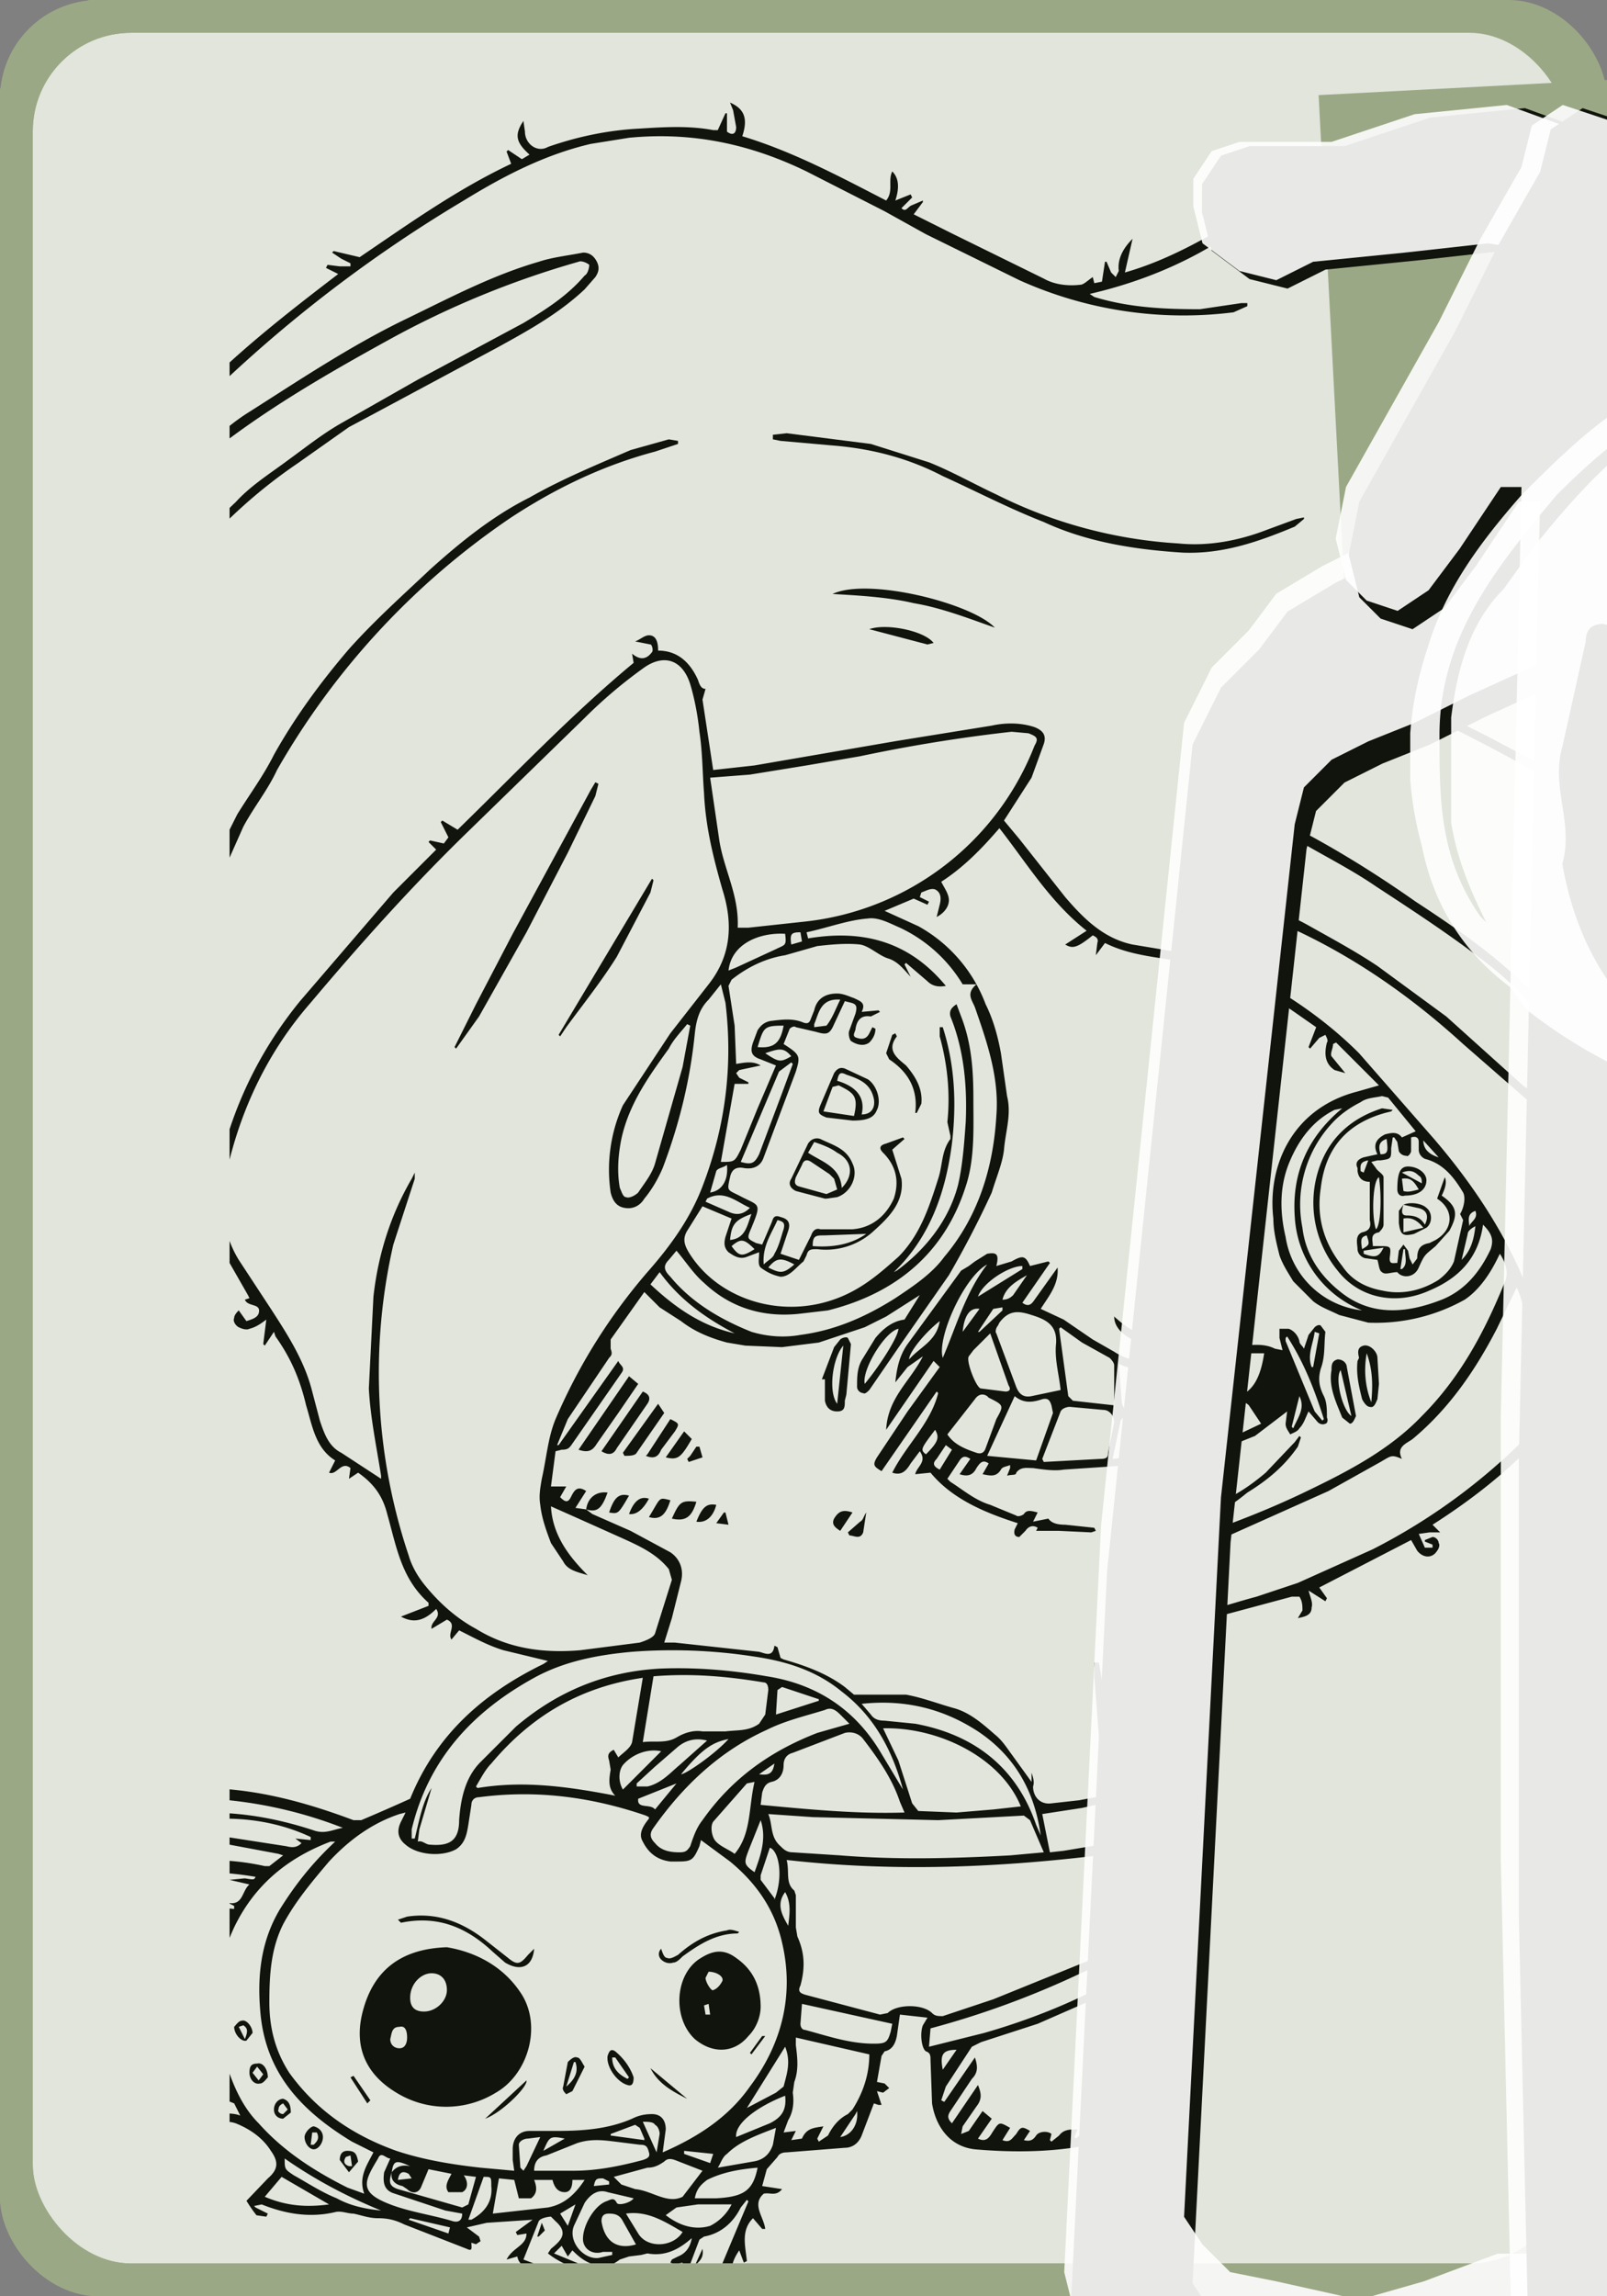 <?xml version="1.0" encoding="UTF-8"?><svg xmlns="http://www.w3.org/2000/svg" width="245" height="350" viewBox="0 0 245 350" fill="#212"><rect x="0" y="0" width="245" height="350" fill="#808080" stroke="none"/><style type="text/css"><![CDATA[text { font-family: monospace; font-size: 21px;}]]></style><defs><symbol id="num_0" viewBox="0 0 57.7 273"><path d="m41 266-2 5-3 2h-3l-8-1-4-2-4-3-2-4-5-11-2-10-5-44-3-44 1-45 4-44 3-21 3-11 3-11 4-8 3-4 4-4 7-4 5-2h5l4 4 3 4 3 9 3 15 2 15 1 30v48l-3 47-5 47-9 47Zm-15-20 3 3 3-4 2-9 7-52 4-51 1-52-3-51-3-9-1-3-2-2-2 2-2 3-3 3-2 3-1 5-7 47-5 47-1 23v12l1 12 1 23 3 23 2 12 3 12 2 3Z"/></symbol><symbol id="num_1" viewBox="0 0 31.6 222.4"><path d="m16 127 2-90h-2l-2 3-2 3-3 4-3 2-3-1-2-2-1-4 1-5 9-16 4-8 4-7 1-4 3-2 3 1 3 1 3 3 1 4-4 212-3 1h-3l-2-1-2-4-1-3-1-44v-43Z"/></symbol><symbol id="num_2" viewBox="0 0 71.5 249"><path d="m55 234 3 5-1 2-3 2-3 2-7 2-8 1-12 1-12-1-5-2-4-3-2-4-1-4 4-81 9-87 3-6 4-4 3-4 5-3 6-3 6-4 6-4 6-6 4-5 2-5-1-4-2-2-3-1-6-1-9 1-10 1-4 2-4-1-4-3-1-4V8l2-3 3-1h10l9-3 10-1 11 4 5 3 4 5 3 7v19l-3 9-3 4-4 5-6 3-11 5-6 3-5 2-4 2-3 3-1 4-8 73-4 78 2 3 3 3 5 1 9 2 7-2 8-3h5l3 1Z"/></symbol><symbol id="num_3" viewBox="0 0 72.4 249"><path d="m66 50-3 5 1 3 3 4 3 10 2 28v15l-1 14-4 49-5 25-5 25-4 8-3 4-5 5-5 3-5 1H25l-8-4-5-4-5-4-5-7-2-7v-9l1-4 3-2h3l3 2 2 4 1 10 4 5 4 3 4 1 5-1 5-2 4-4 6-8 4-9 7-59 1-30 1-15-1-14v-8l-1-7-2-5-4-3-4-1-6-1-6 1-4-1-4-4-1-4 2-3 2-5 3-2h9l5-1 6-5 4-5 2-5-1-7-2-4-3-4-4-2h-6l-14 3h-8l-3-1-2-2v-3l2-3 3-1 18-5 6-2 7-1 5 2 7 4 5 7 3 9v16l-2 6-3 6Z"/></symbol><symbol id="num_4" viewBox="0 0 81.2 247.9"><path d="m3 9 3-3 2 1 2 3 1 3 2 7 2 7 1 13 1 4 2 3h4l4 1 3-1 1-3 1-3 1-13V15l1-4 3-3 1-2 1-3 2-3h3l2 2 3 3 1 4-1 32 1 3 1 1 3-1 10-2 10-1h4l2 3 1 3-1 4-4 3-4 2-9 2-8 1-4 2-2 3-1 3-15 179-3 2h-4l-5-1-3-1-2-3v-4L28 64l-3-1H12l-5-1-4-3-2-5-1-6 2-17-1-11v-8l2-3Z"/></symbol><symbol id="num_5" viewBox="0 0 79.1 256.6"><path d="M24 44v5h5l9-2 9-1h7l8 1 6 2 6 4 4 6 1 7-10 74-12 74-3 15-2 7-3 8-3 4-4 4-7 3-8 2h-8l-9-1-5-2-3-4-1-4v-7l-1-8v-3l1-3 3-1h3l2 3 1 4 1 7 2 3 3 2h3l4-1 6-4 3-5 4-9 14-68 10-69V73l-1-4-3-2-4-1-7-1-7-2-24 5-3-1-2-2-1-4 2-11 1-11 1-11-1-16V9l2-2h3l56-7 4 1 2 3 1 4-1 3-3 2-3 1-9 2-10 1-18 1h-4l-2 2-1 3-1 11-3 10Z"/></symbol><symbol id="num_6" viewBox="0 0 71.5 282.4"><path d="M38 44v4l2 1h3l10 1 6 1 4 2 4 4 2 5 1 7 1 7v14l-10 91-14 91-2 5-3 4-3 1H27l-8-2-6-3-7-4-4-3-1-4-1-5 7-119L20 22l4-9 4-5 6-3 21-5h7l5 2 3 3 1 3-1 5-1 3-3 1-4 1-8-1-4 1-3 2-2 4-3 7-2 6-2 7Zm19 25-2-4-5-1H40l-4 1-2 2-3 5-2 7-18 179 3 5 5 4 4 1 5-1 4-2 3-5 4-9 4-25 3-25-2-9v-5l2-4 2-7 7-51 3-52-1-4Z"/></symbol><symbol id="num_7" viewBox="0 0 75.3 246.1"><path d="M1 236 57 19l-2-1-3 1-9 2H29l-3-1-1-3-2-4-1-4V5l3-2 3-1 39-2 4 1 3 2 1 4v4L9 244l-3 2-3-1-2-2-1-3 1-4Z"/></symbol><symbol id="num_8" viewBox="0 0 56.5 280.7"><path d="m42 277-5 4-6-2-5-4-5-5-5-5-5-9-4-8-4-9-2-9-1-32 1-32 3-32 6-32v-6l-2-6-2-5-2-11V45l2-14 4-14 2-7 4-5 5-3 5-2h14l3 1 3 3 2 4 2 6 2 6 1 13v12l-2 26-2 10-3 10-2 5-1 5 2 4 4 6 2 6 6 92-1 15-1 14-2 15-3 10-4 9-4 5Zm-15-19 4 3 3-3 2-7 3-22 1-23-1-45-1-23-2-12-2-11-1-4-2-3-3-1-3 2-1 3-3 12-2 11-2 26-1 26 1 26 1 13 3 13 1 8 3 8 2 3Zm8-245-4-2-5 3-2 4-5 10v12l1 32v3l2 3 3 1h5l4-1 4-3 1-4 2-7v-7l-1-19v-9l-2-9-1-4-2-3Z"/></symbol><symbol id="num_9" viewBox="0 0 57.7 283.6"><path d="m36 100-2-3-4 1-4 2h-4l-5-1-4-3-4-5-3-6-5-14-1-8 1-12 2-11 2-12 4-12 1-4 2-4 4-2 5-2 5-3 7-1 7 2 6 3h5l3 1 3 3 1 4-8 130-1 65 1 68-3 3-4 3-3 2-3-1-2-3-1-3 2-177Zm5-82-2-2-5 2-3 4-5 8-1 7-2 7-1 13 1 13 1 5 2 3 3 1 2-1 3-4 5-8 1-7 1-8 1-30-1-3Z"/></symbol><symbol id="icon_1" viewBox="0 0 247.9 150.5"><path d="M61 0c47-1 88 17 124 48 20 18 40 35 51 59l11 24v2c1 6 2 11-2 15-5 4-11 2-15-2-12-9-26-14-41-15l-59-3-38-4c-33-6-57-26-75-54L1 31c-3-10 0-14 8-20C24 2 42-1 61 0Zm17 17h-8c-16-2-29-2-43 4-10 4-11 7-8 16 5 17 16 29 26 42 14 20 36 27 58 31-16-29-25-60-25-93Zm44 94c27 2 56 3 85-6-15-29-37-47-62-64l-23 70Z"/></symbol><symbol id="icon_2" viewBox="0 0 283.5 160.3"><path d="M94 14c45 14 104 35 150 37l29 3c12 0 9 12 10 21-2 11-7 88-19 85-49-7-96-26-136-57-12-8 7-9 9-32 2-6 2-8-5-8l-38-6m78 55c4 1 7 4 11 1l22-15c11-9 24-16 35-26 4-7 14-7 20-13 11-6 14 5 14 14 0 5-19 18-24 21l-44 32c10 2 22 12 30 4l36-28c-3 28 3 21-20 37 6 2 11 2 16-3v5l1 1 6-51V66c0-7-2-9-9-10-28-3-55-3-83-9-3-1-6 0-10 2l-27 16c-3 2-2 6-3 10l38-23c6-5 14-2 21-1l-63 44c5 2 19 12 23 9l34-23 36-25c7-2 14 0 22 0l-82 56Zm-45-14c37 32 84 50 131 59 9 1 8 3 10-7l1-7c-33-4-64-15-94-29l-41-20c-3-1-4 2-7 4Zm132-20c-2-15-15-9-12 4 1 3 2 5 6 5 5 0 6-5 6-9Zm16-21c7 25-1 52-3 78 2-11 15-77 3-78Zm-27 31c-5-7-4-12 0-18-9 0-7 16 0 18ZM147 49l13-7c-6-2-12 1-13 7Zm35-4v-1l-28-7v1l28 7Zm-34-9-7-2v1l7 1ZM94 57c-16-2-33-6-47-15h-4c-10 6-20 8-31 4-28-11-2-42 18-46 22-1 43 8 64 14m-61 2c-8 0-7 12 1 12 8-1 8-12-1-12Zm43 17c-1-16-17-6-7 3 3 3 6 0 7-3Zm-51 1c-7-3-3-10-2-16-5 4-6 18 2 16Zm33 7v1c5 2 10 5 15 5l1-1-16-5ZM48 10v1l15 3v-1l-15-3Zm33 10c-2-3-11-6-14-5 5 3 9 4 14 5Zm-28-2 13 4c-1-3-9-5-13-4ZM42 40h-1c-3-1-7 1-10 5l11-5Zm1-19v1c13 2 11-4 0-1Zm10 10c2 2 6 4 9 2l-9-3Zm-12-2c3 1 6 2 10 1-3-2-6-2-10-1Zm-7-17 9-1c2-4-8-1-9 1Zm14 22h-1a1363 1363 0 0 1 1 0Zm38 16c-2-2-6-3-8-1 3 1 5 2 8 1Zm-1-9c-2-2-4-2-7-2 2 3 4 3 7 2ZM43 17v1h6c-2-2-4-2-6-1Zm14 5-1 1c2 1 4 2 6 1v-1l-5-1Zm27 8 1-1c-6-4-8 0-1 1Zm-61-3c-1 2 0 3 3 4l-3-5Z"/></symbol><symbol id="icon_3" viewBox="0 0 274.7 188.8"><path d="m274 74-2-4-8-17c-7-11-18-17-30-21l-16-3-1 1 1 2c5 8 8 17 10 27l-1 3-2-2c-3-8-7-16-12-23s-5-7-13-4a76 76 0 0 0-43 31l-1 2 14 12c7 6 12 13 14 22 2 8 3 17 3 25l-2 7c-2 11-9 20-15 29-3 4-7 6-11 9l-2 1c-3 3-6 4-10 6l-7 5h-3c-1-2-3-2-5-1-9 4-18 5-28 4-4 0-7 0-10 3h-4l-4-3c-10 1-19-1-29-3a88 88 0 0 1-37-17l-3-4c-8-6-13-14-15-24-3-11-3-22 1-34 3-10 9-18 16-26 8-8 16-16 27-20 5-1 7-4 10-9C70 23 90 7 119 2c24-4 48-2 71 6l16 9 5 1c10 0 19 1 28 4 16 6 26 18 32 35 2 4 2 9 3 14l1 2-2 1ZM136 61l-18-5c-13-2-26-2-38 1-7 1-5 0-6 7-1 5-3 9-8 10l-9-1c-4-1-7 0-9 2l-3 3c-2 2-4 3-2 7 1 4-1 6-5 5l-3 1v3c2 2 1 6-2 5-2 0-3 1-3 3l-4 18c-2 7 2 13 0 20 3 17 12 29 28 36 8 4 16 6 25 6l10 1-1-7c0-4 3-6 6-6l9-1 16-1c4 0 8-2 13-4h6c4 0 5 2 4 6v7l2-2 8-4c22-14 33-34 31-60-1-19-13-32-29-41-1 3-1 6-6 7-3 0-6 0-9-2-6-4-7-8-3-15Zm59-41-4-2c-11-3-21-5-32-6-10 0-20-1-30 1-18 4-32 13-45 26-3 3-6 7-8 12 21-3 42 0 62 7 15-19 34-31 57-38ZM97 183h8c10 0 20 0 29-4 1 0 2 0 2-2-1-1-1-2-3-2l-7-1c-6-1-11-1-16 1l-10 4c-2 0-3 2-3 4ZM51 60h-2c-10 4-17 10-24 17-10 12-20 24-20 41 0 11 0 21 7 31l1 1c-3-6-5-11-6-17v-18c1-8 3-16 9-22l5-7c8-10 17-20 29-25v-1Zm42 123 5-11c-2 0-4-1-6 2-2 2-1 8 1 10Zm46-6 1-7-2-3h-3l4 10Z"/><path d="m65 164-8-1c-15-2-24-16-22-30 2-13 12-26 25-28l11 1c6 1 12 4 16 8 8 6 11 15 9 25-2 13-9 21-22 24l-9 1Zm-3-50c-3 0-5 1-6 4-1 2-2 5 0 8l1 1c5 2 10-2 11-7 0-3-3-6-6-6Zm-14 23c0 2 1 3 3 3s3-2 3-4-1-3-3-4c-2 0-3 2-3 5Zm99-14c0-8 5-14 11-16 3-1 7-1 10 1 9 6 11 20 7 27-2 5-6 8-12 8-5 1-9-2-11-7-3-4-5-8-5-13Zm16-8-3-3c-2 1-3 2-3 4l3 4c1 0 3-2 3-5Zm-6 10h-1l1 4c2-2 2-3 0-4Zm-58-20c0 3-2 5-4 7h-6l-7-5c-7-7-16-11-26-11l-4 1-2-1 2-1c4-2 9-2 14 0 7 2 13 5 18 10l6 4c1 2 3 1 4 0l4-4h1Zm12-22c-3 0-6-3-6-6 0-4 3-8 6-8s7 5 7 9c0 3-3 5-7 5Zm53 70c0 2 0 4-3 4-2 1-3 0-4-2l-2-3 1-4c1-1 3-2 4-1 3 0 4 3 4 6Zm-57 0 2-8c0-2 2-3 4-3 2 1 3 3 2 5l-3 8-4 1-2-3Zm62-53-12 4-8 6c-2 1-4 3-7 1-2-1-2-4 0-6 2 5 2 5 6 2 6-5 11-9 18-8l3 1Zm-47 43 2-2h3l5 9v3h-3c-4-2-6-5-7-10ZM85 68c-2 0-3-1-3-4 0-2 2-5 4-5s4 3 4 5-2 4-5 4Zm-5 108-2 2c-1 1-3 0-4-1l-1-3c-1-2-2-3 0-4 1-1 4-1 5 1l2 5Zm100-69c0 2 0 3-2 3-3 0-5-3-5-6 0-2 2-4 3-4 2 1 5 4 4 7Zm-59-9c0 2-1 3-2 3-3-1-5-3-6-5-1-1 3-3 5-3s4 2 4 5Zm8-15c0 2-2 4-4 4s-3-2-3-5c0-2 1-4 3-4 3 0 4 2 4 5Z"/><path d="m79 166 17-16v2c-2 4-12 13-17 14Zm82-81c0 2-2 4-4 4s-4-2-4-3c0-2 3-5 4-5 2 0 4 2 4 4Zm-9 73-3-1c-4-1-8-4-10-8v-2l1 1 10 7 2 2v1Zm-44-94-3-3 3-2c2-1 4 0 4 2l-4 3Zm18 3-3-4 3-2 3 3-3 3Zm-84 93c-4-1-8-6-7-11l7 11Zm51-66c0 1-1 2-2 1l-3-3 1-1 5 2-1 1Zm85 40c0 4-3 8-8 10l7-10Zm-75-55-2 1-3-2 2-2 3 3Z"/></symbol><symbol id="ace" viewBox="0 0 25.4 33.4"><path d="m12 4 1 1 1-1V3l1-2 1-1h2v1l1 1v1l-1 2-1 2v6l1 1h1l3-1h1l2 1v3l-1 1h-1l-5 2h-1l-1 1-1 1v9l-1 1-1 1h-2l-1-1v-9l-1-1h0-8l-1-1v-1l1-2h1l1-1 3-1 3-1h1v-1l1-1-1-4V5l1-1h1Z"/></symbol><symbol id="suit_3" viewBox="0 0 1500 1500" fill="#11140C"><path d="M0 1492c11-4 16-13 16-24v-5l-11 8-1-2c8-9 18-16 15-30l-12 5-1-3 8-5c5-3 8-6 8-12l1-11-12 6-1-2 6-5c7-3 10-9 9-17l-11-1-2-2 3-2h6c7 2 12-1 17-6-6-2-14-1-19-7l12 2h4c7 1 14 0 20-4 12-9 25-16 38-24l5-3-23-11c-20-11-38-24-54-40-4-4-8-8-6-15s8-8 14-9a418 418 0 0 0 85-19l-10-3a127 127 0 0 1-41-20c-4-5-3-8 2-10l25-5 41-17a323 323 0 0 1 150-31c35 0 68 9 100 21h5a1331 1331 0 0 0 32-14c17-42 48-69 87-88l3-2-29-7c-10-3-19-8-29-13l-5 6c-3-4 4-10-3-13l-10 6c-1-5 7-7 3-13-7 7-14 10-23 5l18-7v-2c-18-16-21-37-27-58-3-12-9-20-19-27l-6 4 1-7c-6-5-9 5-14 3l4-8c-13-8-15-23-19-36-4-17-10-31-20-45l-1-3-6 9-1-1 2-16c-4 3-7 5-11 6-2 1-5 0-7-1s-4-4-3-6c0-2 2-4 3-5l5 7c3-1 7-2 8-5 2-7-7-4-9-9l3-1-1-2-12-21a72 72 0 0 1-9-54c2-11-1-19-7-27l-14 9-1-1 12-14-2-3-14 7-1-1 11-12-13-29c-6-16-6-32-3-49 0-3-1-4-4-5l-40-17-5 7h-1l1-9-12 3v-1l8-8c-23-12-28-34-29-57-8-1-9-6-8-13l5 8 2-2-1-8-4-2-9 2-6 1c5-5 10-10 18-9l-1-19c0-9-1-19 2-28 2-7 7-15 11-22l2-8-2-39v-5h-5l-1-2 5-3c3-1 3-4 0-6l-11-5 13-2 4-24 12-35c1-3 2-5 0-8l-1-6 6 4-5-11 1-1 8 4 47-48-21-3v-2l15-1h8c5 0 6 0 4-5l-1-3 6 1-2-14 1-1 7 11c29-30 61-55 95-81l-8-4 1-2 8 1h7v-2l-6-3-6-4 1-1 17 4c31-21 63-44 99-61l-3-8 1-1 9 6 5-3c-9-8-10-13-4-22l1 7c0 8 8 14 15 10 20-7 40-11 60-12 16-1 32-2 48 1h3l5-11h1v12c4 3 6 1 6-3l-2-11-2-5c9 4 12 10 8 22 33 10 63 26 94 42 5-6 1-13 4-19 4 4 5 10 2 19l10-4 1 2-7 7c3 3 4-1 7-2l7-3v1l-6 8 26 13 59 29c7 4 16 5 24 4 2 0 5-3 8-5l1 4 5-1 2-13h1l3 7 3 3 2-4c-1-8 3-15 9-21l-5 22c28-8 52-22 76-36l-3-6c5-2 8 6 12 1v-16h1l5 13 5-3c17-11 35-20 55-25 21-6 42-6 63 2l2 1 3-7 2 4c0 5 4 8 8 10 16 7 30 18 43 30l13-6-3-8c2 1 6 2 6 4 1 5 5 6 8 7l3 1-15 11 33 35c11 12 18 27 22 42l13-10 2 2-14 17 9 1v1l-8 4-14 82 9-2 1 1-11 8 18 3-1 2-18 2-1 1 6 2c5 1 7 5 8 10 1 4-2 7-6 10 1-8 3-16-8-16-12 49-10 97 3 146l15-1 1 2-15 5 4 21 1 13c-1 4 0 6 2 9 10 9 16 19 18 33v15l6 3-2 1c-6 0-8 4-9 10l-12 55c-3 17-3 34-5 51h2l10-8 1 1-11 16 6 2-5 3 7 14-1 1-6-4v20c0 26 0 53-5 79-4 21-12 41-25 58l-2 4 5 3-5 2-5 1 6 9-10-3c-24 35-56 62-92 85l5 5h-7l-7 1 4 9h5v-2l-5-2v-1l5-2c2 0 4 2 4 4 1 1 0 4-1 5-3 5-9 5-13 0l-4-7-60 31 5 7-1 2-11-7c1 4 3 8 2 11 0 5-4 6-9 7l3-5c0-3 0-6-2-9h-5l-67 18-13 2 1 6-9-6-3 11h-1l-2-9-13 1 19 79q6 0 2 8l8 3-7 5 5 31 2 21c-1 7-2 14-10 16l-1 1c-5 8-13 10-22 10v28l1 2c3 1 4 3 4 6 0 6 2 12-3 18l-2 3v56h8c-1 6-5 6-9 7 10 9 11 10 10 17-6 0-7-6-11-9l-2 10c-2 13-9 21-22 24-23 4-47 4-70 2-18-2-26-17-28-30l-1-28c0-3 0-5-3-6-3-2-4-12-2-17l3-5-18-2-2 14c-1 5-3 9-8 10l-2 3-3 17 5 1 3 3-4 3-4-1 3 9h-2l-3-1-8 21c-2 5-6 8-11 8l-38 3c-3 0-5 1-6 3l-7 8-3 11 13 2c-4 5-8 2-12 3-8 7 0 15 1 23h-2l-6-7c-8 8-5 18-4 28l-2 1-3-8c-4 6-6 11-4 18l1 8h-2l-4-8c-1 4-4 7-2 12h-9l26-62-1-1-4 5c-5 10-13 17-24 19l-3 2-14 37h-6l3-6-8 2-1-2c5-5 15-6 15-16l-5 1-3-1 1-2 4-2c5-2 8-6 9-12-9 8-18 12-29 10l-4 1-8 1-6 2c-4 3-8 5-13 4-8-1-13-5-18-10l-3 4-4-7-5 5 17 7 34 13 2 4-4 1-6-2 4 5h-16l-47-18c-4-2-7-3-8-8l-7 2c4-8 13-9 13-17l-6 1-1-2 11-8-30 2-13 3 8 6 1 3-3 2-3-1c0 3 1 6-3 4l-41-16c-6-3-11-4-17-4s-11-2-16-3c-4 0-8-2-12-1-17 4-33 1-48-5l-5 1 1 1 8 4-1 2-7-1c-5-2-8-1-10 5l15 6-1 1-6 1c3 11 13 9 21 11l-1 2-8 2c5 9 14 12 24 14l-1 2-6 1 7 8h-7l-2-2-38-43c-4-4-3-7 0-10l21-22c7-6 7-11 2-18-5-8-13-14-23-18-6-2-11-1-14 5l-35 52c-2 4-2 6 1 9l21 17 38 30h-14c0-6-4-8-9-10l1 8h-2c-1-3-4-6-4-9-2-7-8-9-13-13l1 10-2 1-3-9c-1-7-5-11-11-14v14h-2c-3-4-2-9-3-14l-2-6-4-5c-5 1-10 6-16 3l8-5c2-1 5-1 6-3 3-4 5-10 7-15h-14v-1l12-4-27-8-3 1-25 14 6 6-1 2-10-5-9 6 16 7-1 2h-6c4 11 14 12 24 14v2h-9c4 10 13 13 22 16l-1 2h-5c4 5 8 9 14 9 2 0 6-1 6 4h-17l-3-4-42-45c-7-9-7-9 3-15l44-26c3-2 5-4 4-9-5-14-23-26-37-24l-3 2-35 26-24 22 1 1 9-3v1l-13 4c-3 1-5 4-7 6-1 1 1 4 3 5l2 2 4-9v2c-2 6-1 11 4 16 12 8 23 18 34 28l22 20h-14c-1-7-5-13-12-16l1 14h-2l-2-4-2-12-2-4-12-11v14h-2l-2-6c0-4 0-9-2-11-3-5-8-8-13-11l-1 16h-2l-1-3v-14l-2-5-6-7c-13 3-15 3-19 0l8-2c3-1 7-1 10-3l11-13c-6-1-12 1-17-4l16-1c5 1 9-1 13-4l22-19-11-3h-3l-54 22-2 4v12h-2l-3-13-16 7 1 8 1 8-2 1-4-10c-2 7-7 13-2 21l3 9v4h-2l-6-12c-4 9-4 9-1 18l2 8-2 1-5-8c-5 7-5 15-1 23l1 6H38v-3c4-26 14-51 23-75 0-2 2-4 4-5l13-6 76-31c7-3 8-5 7-12l-1-1-53-16-3 1-68 42c-3 2-4 4-5 8l-6 44-10 54h-5l2-10-12 5v-3Zm406-73c-2 6-2 9 4 11l42 12 4-2 5-18-8-1c3 4 3 9-1 11h-9c-3-4 0-8 2-12l-15-3-5 12c-2 4-6 4-9 1l-3-2c-5-1-8-4-7-9 3-4 7-5 12-4-9-4-11-4-12 4Zm127-433 4 3 25 11 26 14c6 4 9 11 7 19l-6 24-5 16h7l55 6c4 1 9 4 10-4l2 1 2 7 2 1c14 4 28 9 40 18l6 5h34c11 2 21 6 32 9 10 3 18 10 26 17 5 4 8 9 11 13l13 18v-6c1 3 2 6 1 9 0 7 5 12 12 11l18-2 16-3-6-78v-9h3c5 28 7 57 9 86 6 0 8 5 8 10l1 7 1 3 4 7 8 20 5 3c2-1 4-4 4-6l1-11c-4-20-6-39-11-59l-21-96c-5-17 1-28 17-34l8-3c35-11 69-23 102-39 27-13 54-27 75-49 25-25 41-55 54-87 3-6 1-13-3-19l-2 4c-5 10-12 20-21 26a119 119 0 0 1-63 15l-19-5c-6-3-12-5-17-9l-13-13c-3-5-7-11-9-17-2-8-4-16-4-24-4-34 12-72 55-83l14-4-28-28-2 1c0 3-2 6-1 8l9 11-7-2c-6-4-7-10-5-18 1-1 0-3-1-5l-4 2-6 7-1-1 5-13c-16-11-32-23-50-32-5-2-11-5-15 3-2-9-2-9-11-11-21-6-42-5-62-15l-6 8 1-8c1-3-1-4-3-5-10 8-13 9-18 6l14-9c-24-19-39-44-57-67-12 14-24 26-38 35 2 4 5 8 5 12 0 5-4 9-8 11l2-8c1-4 1-8-3-10-3-1-6 1-9 2l-1 3 6 3-1 2-9-4-19 8 22 10a97 97 0 0 1 44 51c5 10 8 21 10 32l4 28c3 12-1 23-2 35-1 9-5 18-8 28a643 643 0 0 1-28 54l-30 43-22 32c-1 1-3 3-4 2-2 0-4-2-4-4 0-7 0-13 4-19l8-13c5-6 11-11 19-12l10-16-22 14-14 7-30 10-24 3-24-1-12-2c-11-3-21-7-30-14l-14-9-10-10-22 31v6c1 3 1 4-1 6l-27 40-7 17h1l39-55c1 3 5 4 2 8l-32 46c-2 3-3 4-7 4l-4 1-3 23h10l-4 7c3 3 5 4 7 0s4-8 10-4l-7 11 7 1Zm83-483 27-3 93-16 62-10c9-2 19-2 28 1 5 2 8 5 6 11l-8 22-18 28 10 12 30 38c12 14 25 27 44 31l24 4c19 3 38 7 55 17 25 13 49 30 69 50l49 56c24 28 45 59 59 93 6 16 10 33 5 51-4-16-3-32-10-47l-13 27c-14 27-31 52-55 72-4 3-11 5-7 13-7-3-7-2-14 2l-34 19-76 34c-5 3-14 1-14 10l-5-3c-13 5-25 10-36 16-6 3-7 11-3 16 3-1 7-4 11 1l-11 5c7 4 13 7 21 5l9-2c20-1 38-8 57-13l27-9 49-22a392 392 0 0 0 106-79c13-16 25-32 36-49 18-27 23-58 23-89l-1-77 3-54c2-22 8-43 15-64 6-20 2-37-14-51l-10-10c-37-29-79-50-121-71-13-6-27-8-42-6a159 159 0 0 0-73 30c-9 9-9 17-2 28 6 8 13 13 22 17 30 15 59 33 86 52 26 17 52 35 74 57 15 16 26 34 33 54 2 6 2 12 2 19 0 11-7 15-18 11-4-1-9-4-13-7l-47-41c-45-41-94-72-151-91l-28-11h6c25 5 49 12 71 24 16 9 31 17 46 27l45 33 50 45 22 16c7 3 11 1 11-7 1-8-1-16-4-23-10-26-28-46-49-63-24-19-50-36-76-53-16-11-34-20-51-30l-17-9c-2-2-5-4-8-1-2 2-4 5-4 9 1 5 5 4 8 5-3 4-6 5-9 2l-4-8c-1-6 4-10 8-13v-2h-16v-1l9-3-1-2c-8-8-11-22-4-31 4-6 9-12 15-16l20-11-1-7h2l5 7 2-5 2-7 4 7 6-2c24-8 48-8 71 2l36 18c24 13 50 25 72 42l17 13h2l-2-17-12-54a191 191 0 0 1-3-73c1-18 5-36 8-54l13-78c4-23-1-43-16-60-12-15-26-29-40-43-18-17-37-31-59-41-18-8-36-10-55-6-21 4-40 13-58 24l-55 31c-22 12-46 21-72 27l3 2c23 7 46 8 69 8l27-4h4v2l-9 4a261 261 0 0 1-140-21l-61-30-27-15-51-26c-37-18-75-26-116-22l-25 4c-30 7-57 21-83 37a902 902 0 0 0-185 146l-35 34c-23 23-35 51-38 83l-2 62v6l3-3c22-28 41-59 65-85 14-15 28-32 43-46 10-11 23-19 35-28 11-8 21-16 33-23l51-29 69-37c15-9 29-18 40-31 2-1 3-5 3-7-1-1-5-3-7-2a592 592 0 0 0-124 51c-49 27-97 55-139 93l-6 5c17-19 33-38 54-51 33-21 66-43 101-60 29-14 57-29 88-38 9-3 19-4 29-6 4 0 7 2 9 6s1 7-1 10l-7 8c-17 16-37 27-57 38l-82 44-15 8-34 24c-25 17-47 37-67 60-33 36-59 77-89 116-6 9-10 18-9 29l7 72c1 14 7 24 18 33a203 203 0 0 0 57 27l27-74 17-34c8-13 17-25 24-39 14-25 31-48 49-69 17-19 35-35 53-52 20-18 41-35 65-47 21-12 43-21 66-31l25-7 6 1v2l-15 5c-34 9-65 24-94 43a496 496 0 0 0-153 165c-6 13-15 24-22 37l-20 45-17 43c-9 21-11 43-5 65 5 21 18 38 29 57l2-6c10-33 26-63 48-90l61-71 28-28-5-5 1-1 9 2 3-4-5-10 1-1 10 6c37-36 74-75 115-109l-1-6c6 5 10 3 13-1 1-1 0-5-1-5l-10-2c3-1 6-4 9-4 5 0 6 5 6 10 13 0 21 8 26 19 1 3 2 6 5 6l-2 7 7 46ZM399 966v-2c-3-19-7-38-8-57l3-60c3-27 11-53 25-77l2-4v4l-14 43a375 375 0 0 0 10 203c2 7 6 14 11 20 9 11 20 21 33 28 21 13 44 16 68 14l39-5c3-1 9-3 10-6l11-35-2-7c-8-10-19-15-30-20l-29-13-18-8c1 19 12 33 24 45-6-2-13-3-16-9l-8-12c-3-8-6-16-7-25-1-6 0-11 1-17 3-13 4-27 9-39 15-35 35-67 60-96 15-17 28-35 36-56 15-39 20-79 15-120l-3-12-8 10c-6 6-8 13-9 22-3 30-10 59-21 88-3 7-7 14-12 20-3 5-8 7-13 6-6-1-8-6-9-10a102 102 0 0 1 8-57l31-47 25-32c15-19 16-40 9-62-6-21-11-41-12-63-1-13-1-27-3-40-1-10-3-21-6-31-5-16-17-20-30-11-14 10-27 21-39 33l-77 75c-36 35-70 73-102 111-28 32-46 70-55 111-4 20-3 39 8 57l21 32c11 17 22 34 27 54l5 19c3 9 6 17 14 21l26 17Zm16 218-4 1c-18 6-33 17-46 31-11 13-22 26-30 41-8 16-9 33-9 51 0 17 4 32 13 46 18 25 42 41 70 51 18 6 37 9 55 11l22 2-1-7v-7c0-7 4-12 11-12h17c17 0 34-1 50-8 4-2 8-3 13-3 6 0 9 4 9 10l-2 15c23-10 43-23 57-43 21-28 29-60 21-94-5-22-17-39-34-53l-19-14-1 4c-4 9-5 10-14 10h-5c-8-1-14-5-18-13-3-5 0-10 4-15v-1l-2-1c-35-12-71-17-109-12-3 0-5 2-5 5l-2 13c-1 6-2 12-8 16-9 5-25 4-33-3-5-4-6-9-3-15l3-6Zm242-488-10-4c-6-2-7-5-5-11l3-8c2-3 4-5 8-6 8-1 15-2 22 1 3 1 4 0 5-3l2-5c2-9 9-11 15-11 4 0 8 2 11 3 4 2 8 3 5 9l11-1 1 1-6 3c-6-1-9 2-10 8 0 2-3 5 1 6 3 1 6 1 8-3l2-4 2 1c0 4-2 7-4 9-4 3-9 1-12-1-1-1-2-5-1-7l4-11c1-4 1-6-3-7l-4-1-7 15c-3 7-5 7-12 5l-13-3c-1-1-3 0-4 1l-4 10c11 7 11 8 8 18l-21 56c-2 6-7 8-13 7-5-1-8 1-9 6-2 9-2 8 6 12 13 7 15 4 8 21-3 7-3 7 3 10l4 1 6-14c1-2 1-6 6-4 4 1 7 3 5 9l-5 15 12 4 8-16c1-3 3-5 6-4h21c13-1 22-9 27-20 4-12 1-22-7-30-3-3-2-5 2-6l11-4 1 1-8 7 6 19c2 15-8 25-18 34a46 46 0 0 1-37 12c-4 0-6 0-7 4l-2 4c-5 4-9 10-15 10-5-1-9-3-13-6-2-2-1-6-1-9v-1l-8 3c-5 2-9-1-12-3-3-3-3-6-2-10l4-12-19-8-10 16c-3 5-2 9 1 14 20 33 68 47 108 25 11-6 20-14 29-22 14-14 20-32 26-51 3-9 2-18 8-26v-2l-2-9c2-19 0-38-5-56v-6h2c8 25 9 50 6 76-4 31-14 61-38 84l2-1c19-14 34-33 40-56 3-13 4-27 5-41 1-23-1-47-10-69-1-4 1-6 4-8l3 8c7 18 8 36 8 54 0 19 1 39-5 57-14 44-46 70-90 81l-17 2c-24 3-46-3-64-20-7-6-12-14-18-21l-5 6c-4 4-3 7 1 11 14 17 33 28 53 36 10 3 21 4 32 2 23-3 43-12 62-24 12-8 24-16 32-27 22-26 32-58 34-92 2-25-6-48-14-71-2-5-6-9 1-15h-9a95 95 0 0 0-41-37c-7-3-14-7-21-6-13 1-26 6-40 9l1 4c36-6 66 2 90 31-5 1-9 0-12-3l-14-12-1 1a9406 9406 0 0 0 4 8c-4-4-8-10-15-12-6-2-12-8-18-9-9-1-19 0-28 1l-21 6c-13 2-25 8-35 16l-2 4 4 26 1 25c6-1 11-2 16 1l-14 3-2 2 2 3 6 3v1h-9l-9 51c9 0 9 0 13-8l11-27 12-28Zm-322 516-3-1-32-6c-17-2-33-4-49-2-37 6-71 20-103 39-11 7-22 15-35 19-23 9-47 14-72 15-7 0-13 1-19 3-5 2-5 6-2 10l7 8c25 23 53 39 85 50a403 403 0 0 0 186 19c-2-8-8-1-12-4l9-2-1-4-13 4-1-1 8-4c5-2 5-2 2-8l-9 3v-1l9-3q-2-8-9-7h-4q10-3 9-6c-37 5-73 4-84-3h9c23 1 45 2 68-3 7-2 7-2 5-10l-12 1 8-3c4 0 6-1 4-5l-23 2 21-4c1 0 3-2 3-4l-3-3q3 0 3-7l-28 1 24-2 5-2-5-2h-17v-2l19-1c5 0 5 0 5-6-24 0-48 6-71 10l20-7c15-4 30-10 45-10q9 0 11-8l1-2h-13q14-2 15-5h-24v-2l22-1 5-2-1-2h-28l-28 3-27 4c29-8 58-14 88-11v-2l-4-2c10 2 9-8 14-12l-13-3 10-1c6 1 6 1 7-1a225 225 0 0 0-141 22c21-12 44-20 67-26 26-8 53-9 80-3h3l9-7Zm541-1c-71 9-141 12-212 4 2 8-1 15 5 20l1 3v21l1 6c5 11 5 21 2 32-2 4 0 5 3 6l49 13 5-1c6-6 23-6 29 0 2 2 4 2 7 2l33-11 74-30 4-3-1-62ZM632 606h7l37-4a182 182 0 0 0 150-115c3-5 1-6-4-8l-11-1a1033 1033 0 0 0-99 16l-35 6-37 6-26 2 6 41c3 19 13 36 12 57Zm428 119-1 1-4 1c-25 7-39 23-42 49-3 19 2 36 14 51 6 9 15 14 26 16 13 3 26 0 37-7 4-3 8-7 10-12l6-27-2-4c2-3 4-10 2-14-6-10-13-19-25-22-2-1-4-3-4-6v-5c0-3-2-4-5-3v9c0 1-2 4-3 3-2 0-4-1-5-3l-1-6-2-3h-1l-1 7c0 7 0 7-7 8h-2l-4 1 3 4c1 2 5 4 5 6v31c0 2-2 4-3 5-6 1-4 5-4 9h4c8 0 8 0 7 8 0 4 2 3 5 3l1-8 3-4 3 4 1 5 2 4 3-4c0-6 2-9 8-10l4-2c12-7 12-20 1-27 0 0 0-1 0 0l5-14q2 4-2 12c10 7 11 12 5 23l-9 10c-7 6-7 5-11 14-3 7-11 7-14 3-4 0-8 2-10 0-2-1-2-5-3-8l-7-1c-3 0-6-3-6-6s-2-9 3-11c5-1 6-4 5-8v-25q-7 0-8-7v-2c-2-4 1-6 4-7l9-2c-3-6-1-10 5-13 4-1 8-2 11 2l9-4-18-22-4-1c-4 1-10 1-14 4-6 3-12 7-17 12a78 78 0 0 0-21 70c2 17 11 31 25 42 20 16 43 14 66 5 15-6 25-18 32-33 2-6 1-10-5-16-3 22-16 35-35 43-22 10-46 5-60-13a70 70 0 0 1-11-70c7-18 21-30 40-36l7 1Zm-707 477v-2c-17-8-36-12-56-12h-57l4-1 26-2c30-3 59 2 86 11 7 2 12-1 18-2a284 284 0 0 0-148-16c-34 5-67 14-98 28-14 7-29 13-46 17l-16 3c18 14 37 20 56 25 1-3 1-5 3-6l41-23c19-9 39-15 59-20 18-4 36-7 54-5l58 9c4 1 7 1 10-2l-4-3 10 1Zm436 160c2 5 3 9-1 14l-9 13-1 5 5-2 9-13 6 5-9 13c6 3 8-2 10-5 4-6 4-6 11-2l-5 8c5 2 6-1 9-4 3-5 4-5 9-2l-4 6c4 1 6 0 8-3s8-3 10-1l-1 4 1 1 5-4c3-4 7-4 12-4l-2 5 1 1 7-6 8-9c2-4 5-8 5-12l3-37v-32l-48 21-37 12-6 3-17 26-3 9 2 1 20-29c2 6 2 10-2 14l-14 21c-2 3-2 5 1 8l17-25Zm-420-159h-3c-29 11-50 29-63 56-12 26-16 53-8 80 5 17 11 35 24 48 16 18 36 31 58 42l11 4c-4-11 2-19 6-27l-14-7c-33-20-57-45-60-86-2-24 1-46 13-66 10-16 21-30 36-44Zm371-34c-7-26-19-48-40-64-17-14-37-20-58-23-26-4-53-5-79-3-22 2-44 6-64 17-40 22-69 53-80 99v6h2c3-12 5-24 11-33l-8 27-1 8c3-1 5 2 8 2 12 1 19-2 19-16 1-14 4-28 14-38l23-23c27-23 58-36 94-38 23-1 47 1 70 5 32 5 57 21 74 49l15 25Zm-170-73c-41 6-73 25-99 56-4 4-7 10-10 15l1 1c30-5 59-1 90 5-5-5-4-11-3-17l-1-6c-1-3-1-5 3-7l3 5c3-3 8-6 9-10l7-42Zm82 89c3 7 1 15 8 21 2 2 4 4 8 4l31 2c37 3 74 2 111 0l22-2-9-21-4-3-56 3-82-2-29-2Zm-5-6c32 3 63 6 94 5l-3-7c-5-15-14-28-24-41-3-4-8-5-12-4l-34 13c-4 1-6 4-6 8 0 6-3 10-8 11-4 1-5 4-6 7l-1 8Zm80-50 10 21 9 28 4 5 25 1 24-2 18-2c-13-32-54-52-90-51Zm-150-34-7 43c8-1 15 1 22-3 5-3 11-5 17-4h15c8-1 15 0 22-5l4-6 2-16c0-3-1-5-3-5-24-4-47-6-72-4Zm128 31-6-6c-3-3-6-5-10-3-13 4-26 7-38 13-31 14-55 37-74 64-3 4-2 7 1 10 4 5 10 6 16 6 4 0 5-1 7-4 2-6 4-12 8-17 19-27 44-45 75-57l21-6Zm-35 205v5c1 8 2 16-1 24l-1 7c1 7 0 13-3 18l-3 8 8-1-3 6 7-1c3-7 8-7 14-8l-4 8 1 2 6-4c3-6 7-11 13-14l3-3c7-11 11-23 11-36l-48-11Zm-69-661-2-1c-4 5-9 10-12 16-13 18-26 36-31 59-2 10-3 21-1 32 1 2 2 6 4 6 2 1 6-1 8-3 4-6 9-12 11-19l18-63 5-27Zm156 667 36-9c28-8 56-19 82-33 9-5 10-9 8-18l-29 13a579 579 0 0 1-96 35l-1 12Zm79-127 9-1 30-5c5 0 7-3 6-8l-1-15c0-3-2-4-5-4l-18 4-26 4 5 25Zm-123-97 6 7c2 3 5 4 9 4l20 2c38 7 66 28 79 66l3 7c-4-29-17-52-41-68-23-15-48-21-76-18Zm-493 264c7 5 13 13 17 22 4 10 12 17 19 25l3 2 14-21-20-25-4-3h-29Zm820-521a70 70 0 0 1-44-61c-2-28 8-52 31-71l-5 1c-14 7-23 19-29 33-7 16-7 33-3 50a57 57 0 0 0 50 48Zm-541 562h26c15 0 30-3 45-7 3-1 5-2 4-5-1-4-2-5-6-5l-16-2c-8-1-16-2-25 1l-20 8c-6 1-8 5-8 10Zm175-109-1 13c0 2 1 4 3 4 15 4 29 9 45 9 8 0 9-1 11-8l1-5-59-13Zm-123 113 5 5 9 3c11 1 21 10 31 5l13-17-18-7c-3-1-5-1-7 1-3 2-6 4-11 4l-22 6Zm-79 24 36-4c11-2 18-9 24-18h-8c0 4-1 8-5 8-5 0-7-4-8-8h-12c2 5 2 9-2 12h-8l-3-12-10-1-4 23Zm171-282-5 1-22 25c-2 3-1 9 1 12 3 4 9 6 13 9 11-13 9-30 13-47Zm-102 323c-11-4-23-7-33-15l2-3c6-5 12-10 3-18l-3-3c-2 0-7 1-8 3l-10 25 53 20c-1-4-9-2-4-9Zm-136-77c-3 0-6-5-8 0-9 15-13 22 8 30 13 5 28 7 41 11 4 1 6-1 6-5l-11-2-33-11c-7-2-8-7-7-14l4-9Zm229-651c7 2 9 1 12-5l15-40 7-19-1-1-8 6-25 59Zm11 657c-12 1-23 3-33 8-4 3-7 6-8 12h14c18-1 24-5 27-20Zm-81 20-17-4c-6-2-11 1-15 7l-7 15c-4 10 6 22 16 21l9-2v-2h-6c-6 2-12-1-13-7-1-9 7-23 15-26 3-1 5-3 7 1 1 2 9 0 11-3Zm93-46c-13 5-24 9-32 17-3 2-4 6-6 9l23-4c7-1 11-5 13-11l2-11Zm-72 57c9 7 19 10 29 7 6-3 11-8 14-14h-22l-14 2-7 5Zm-26-1 8 13c6 10 23 9 29-1-12-7-23-14-37-12Zm-284-46 13-16-5-7-4-2-23 2 19 23Zm337-263c-8-2-14 0-19 4l-15 13-12 11v2h7c9-2 15-9 21-14l18-16Zm-289 298c14 6 27 7 42 5l-31-18-11 13Zm303-801 5-2 26-12c6-3 7-2 6-10-16-1-35 6-37 24Zm-45 197-6 8c16 15 33 27 55 32-19-10-36-22-49-40Zm82 538c-18 7-33 18-32 27l22-9c8-4 11-9 10-18Zm0-32-25 40 19-10 5-4c2-8 5-16 1-26Zm-327 73c0 7 0 7 6 11 9 5 18 11 28 15 9 5 19 7 29 8-22-9-43-20-63-34Zm230 57-9-16c-2-4-5-5-9-5-3 0-5 1-5 5 2 13 10 19 23 15Zm-9-298 25-25c-9-2-19 2-25 9-3 4-3 11 0 16Zm328 35-5 5 2 23c6 0 12 1 15-3l-12-25Zm-228-84 28-9v-1l-24-8-3 2-1 16Zm-1 121c6-15 3-32-3-34l-6 18v3l9 12Zm59-337c10-12 22-31 22-36-9 2-24 27-22 36Zm-533 474c-3-7-7-9-13-9l-5 14 4 5 14-10Zm284 44-10 28h2c9-5 14-12 13-22 0-6 0-6-5-6Zm146-639-1 2 16 7c5 2 9 1 13-3-9-4-17-12-28-6Zm37 43c3-3 6-4 7-7 3-5 4-10 6-16 1-4 0-5-4-6-4 9-10 17-9 29Zm67-20-27 1c-6 0-8 0-8 7 13 1 25-1 35-8Zm-69 383-8 20c-3 8-3 9 4 14 4-11 8-22 4-34Zm-144 207-8 1c-3 0-6 2-6 4l1 15 2 2 2-3 9-19Zm179-727v2l8-1c4-5 6-11 9-17-13-1-14 9-17 16Zm-37 15c11 1 15-3 17-14-13 0-13 1-17 14Zm-53 481-25 10c-1 7 8 3 11 7l14-17Zm3-6c3 0 22-13 31-23-10 2-17 6-31 23Zm-24 239v-1l-3-7-3-2-16 6v1l22 3Zm480-629c-4 2-5 25-2 34 3-2 4-20 2-34Zm-437 10c7-1 12-7 11-18-3 2-6 2-7 4l-4 14Zm-307 603-4-8-5-2-10 2c3 9 12 5 19 8Zm334-589c-11 4-13 7-14 17 10-1 11-9 14-17Zm-62 613 2-12c0-2-1-5-3-6-1-2-5-2-8-2l9 20Zm-334 16 1-1-9-12-9 8 17 5Zm869-621c-2 1-5 3-5 5l-4 17c6-6 8-13 9-22Zm-445 25c-9-5-12-4-17 2 8 4 10 4 17-2Zm-26-10c-7-7-9-7-15-2 5 7 7 7 15 2Zm20 420c-6 8-2 15 2 22 1-8 2-15-2-22Zm-13-548c9 6 10 6 17 2-5-6-8-5-17-2Zm-206 767-26-6-1 1 26 9 1-4Zm172-48-19-2v2l17 6 2-6Zm83-11c7-1 12-8 11-17l-1 2-10 15Zm-173 44-10 6 5 8 5-14Zm240-88 9-13c-9 0-11 3-9 13Zm286-598c5 0 5-2 4-10-6 2-5 6-4 10Zm-547 651 14-8c-10-2-10-1-14 8Zm169-790-1-6c-6 0-7 1-6 8l7-2Zm367 202v2c8 3 10 2 13-4l-13 2Zm-631 607 9-1-2-3c-2-1-6-3-7 4Zm138 3v-2l-4-2c-4 0-5 0-6 5l10-1Zm542-671-10-11q0 8 10 11Zm-47 51c-4 1-4 3-3 9 5-3 5-3 3-9Zm67-6c1-3 6-5 4-10-6 2-4 7-4 10Zm-42 15h-1l-2 13h1c4-3 2-8 2-13Zm-422 343c7 1 9-1 10-7l-10 7Zm398-401c-6 1-5 4-5 7l2 1 3-8Z"/><path d="m323 1500-4-6c4 0 4 0 6 6h-2Z"/><path d="M533 986c1-8 7-12 14-11-4 11-7 13-14 11Z"/><path d="m24 1485 4-22v6l-2 15-1 2-1-1Zm11-20 4-19h1l-3 20-2-1Zm-3-48 3-12c0 4 2 8-3 12Zm-4 35 4-13-2 13-2-1Zm16-30-5 9c-3-6 4-6 5-9Zm152 73Zm-40-50-6-8 1-1 4 6 2-5 1 7-2 1Zm152 42-1-5 4 7-1 1-10-7 1-1 7 5Zm301-18c1 6-2 8-5 11l5-11Zm46-1185 9-1 55 7 38 12c15 6 29 14 44 21a306 306 0 0 0 119 32c20 2 40-2 58-9l19-7 5-1v1l-6 5c-24 10-47 18-73 17-32-2-63-7-91-20-23-9-44-20-66-30-23-12-47-18-72-20l-34-3-5-1v-3Zm376 133 41-20a860 860 0 0 0 77-48l35-27h1c-2 3-3 7-6 9l-31 26c-27 17-54 36-83 49l-33 12-1-1Zm-337-29c23-11 91 6 106 22-17-6-35-13-53-16-17-4-36-5-53-6Zm428-47c-3 7-49 34-70 38l69-40 1 2Zm-404 70c11-4 36 1 42 9l-4 1-38-10Zm287 511c-2 4-3 8-6 11-1 2-4 3-6 4-1-2-3-4-3-7l1-8-21 16-15 6-10 4a393 393 0 0 1-70 10l-30 2c-6 1-13 0-20-1-4 0-8-1-11 3 0 2-3 1-6 2l2-5v-2c-2 1-5 1-6 3-3 5-7 4-12 3l4-7c-4-3-6 0-8 3-2 4-5 6-11 4l7-10c-3-2-5-2-7 1l-8 12 2 2c8 5 16 12 26 15l17 7c1 1 4 0 5-1 2-3 5-2 9-1l-3 6 10-2c2 3 6 4 11 4l19 2 1 2-3 1-21-1h-15l1-2c-3-2-6-1-8 2l-4 4c-2 0-4-1-3-5l2-4c-22-7-43-16-57-33l-10 1c1-5 8-8 3-15l-6 8c-3 5-6 8-12 6 9-18 25-32 30-52l-1-1-36 52c-5-3-6-4-3-9l20-30 21-29-4-4-31 45c1-21 16-32 24-48l-10 7-8 10c1-10 3-18 8-25l35-48 5-3 4-3 8-5c6-1 8 0 6 8l10-3c7-4 9-4 12 3l12-3 1 1-18 26c4 3 6 1 8-2l15-21c1 11-6 19-11 27l15 7 19 13 14 8c6 4 13 6 19 6l24-1 29-7 9-2c8 0 16-2 24 2l5 1-2-8v-6h6c3 1 6 4 7 8 0 2 2 3 3 5l3-9 4-5c1-1 3-2 4-1l3 4c-1 8 0 16-3 24-2 7-1 12 2 18 2 4 2 9 2 14 1 2 0 4-1 4-2 1-4 0-5-1l-6-7Zm-162-14c-1-10-4-20-3-30 1-12-6-16-16-19-9-3-15-3-21 5l-1 2c-1 1-2 4-1 5l13 35c2 5 5 7 10 6l19-4Zm-12 45 1 2 37-2c4 0 5-1 5-4l4-20c0-4-3-8-7-8l-22-2c-2 0-5 1-6 3l-12 31Zm47-35v-26c0-2-2-4-3-5l-18-10-14-10-1 1 6 44 3 3 27 3Zm-65-6-18 39 32 3 11-31-1-5c-1-3-2-5-6-4-6 2-12 3-18-2Zm68-21 2 25c0 2 2 5 3 5l27 5 4-3 5-29c-15 1-28 3-41-3Zm-112 46c4 6 10 9 19 12 3 1 5 0 6-3l7-19c5-9 5-9-5-14l-1-1c-3-2-6-1-8 2l-18 23Zm183-52-25 7-2 2-3 26 20 1c1 0 3-1 3-3l7-33Zm-75 68 34-4 1-19-26-5c-1 0-4 2-4 4l-5 24Zm38-4 37-8-8-15-2-1-20-2c-8 7-6 16-7 26Zm-118-78-11 11-3 4c-2 3 5 21 8 21l16 2c2 0 4-1 2-4l-12-34Zm159 13-3 16-3 14c16-1 23-10 26-30h-20Zm18 46-2-3-6-9c-3-3-9-4-13 0-2 2-4 6-3 9 0 4 3 8 5 12l19-9ZM795 826c-15 8-33 48-29 61 9-21 15-43 29-61Zm196 47-1 1v2l19 46 5 6 1-1c-6-19-13-37-24-54Zm-173-44v-2c-9 0-26 11-29 20l29-18Zm-54 34c-9 7-20 20-20 25 7-8 18-12 20-25Zm57-30c-7 4-14 8-16 16 3 0 5-1 7-3l9-13Zm-53 111-6 9c-3 3-2 5 2 7l8-13-4-3Zm-7-10c-9 12-10 13-6 16 8-8 9-11 6-16Zm251-63-3-1c-1 8-5 15-2 23h1l4-22Zm-207-15v-2l-6 1-10 15h1l15-14Zm189 76 1 1c3-7 8-13 4-21l-5 20Zm-215-62 11-15c-6-1-10 4-11 15Z"/><path d="m894 997 3-2 25-6 11-4c17-3 31-12 44-23l19-20 3-4 1 1-2 6c-9 13-20 22-33 30-5 4-11 9-17 11-10 3-18 9-29 9-7 0-14 2-22 4h-3v-2Zm-207-96 8-21 4-5c1-1 4-2 5-1l2 4-3 33-1 4c0 4 0 7-5 7-4 0-7-2-8-7v-14h-2Zm10 16 4-38c-7 8-10 30-4 38Zm-136-18 6 5-13 19-14 20c-3 5-6 6-12 4l33-48Zm475 26c-1 2-2 5-4 5l-5-4c-4-10-9-20-7-31 0-3 0-6 4-7 4 0 6 3 6 5l6 32Zm-10-30c-4 5 1 26 7 30l-7-30Zm25 9-1 10c-1 2-2 6-5 5-2 0-4-3-5-5-2-8-4-16-3-25l1-2c-1-4-1-7 3-8s9 4 9 8l1 17Zm-8-20c-2 11-1 22 3 32 1-11 1-21-3-32Zm-473 25c5 2 5 5 3 8l-20 29c-2 4-5 5-10 2l27-39Zm-13 40 23-32 4 6-18 26c-1 2-5 2-8 2l-1-2Zm15 2 1-1 15-23c6 3 6 3 3 8l-9 12c-2 5-5 6-10 4Zm306-91c11 10 23 17 38 13-1 4-5 6-13 6-13-2-25-9-25-19Zm-281 75 5 5c-7 12-9 14-17 12l12-17Zm-8 57c5-11 6-12 16-11-3 10-7 13-16 11Zm-15-1c8-13 6-13 14-11-3 10-7 13-14 11Zm31 3c4-10 7-12 13-11-2 8-7 12-13 11Zm323-183 11-16c3 7-1 10-3 14-1 3-4 4-8 2ZM574 979q-6 11-13 10c3-8 7-12 13-10Zm133 9-8 12c-3-2-6-4-4-8 3-5 6-6 12-4Zm-146-11c-7 12-7 12-13 11 3-9 6-13 13-11Zm143 24 8-7c2-1 2-3 4-6l-2 13c-2 5-6 2-9 2l-1-2Zm-97-56 2 7-9 3-1-2 2-2 4-6h2Zm325-150-10 14c-1-9 2-13 10-14ZM626 996l-8-1 5-7h1l2 8ZM447 684l14-28 24-46 51-94 3-5 2 1-2 8-18 37-27 52-31 55-15 21-1-1Zm68-8 61-102 1 1-2 8-22 42c-10 16-22 31-33 46l-4 6-1-1Zm-73 596c18 3 37 12 49 31 13 21 4 52-17 64a62 62 0 0 1-65 0c-20-12-28-30-22-53 7-27 25-41 55-42Zm-15 42c8 0 15-7 15-14s-4-11-10-11c-7 0-14 7-14 16 0 6 3 9 9 9Zm-11 17c0-4-1-8-5-7-5 0-5 4-6 8 0 4 3 6 6 6 4 0 5-4 5-7Zm231-20c0 5-2 13-8 19-9 11-23 12-35 2-15-14-13-43 4-53 8-5 15-6 23 0 10 7 16 17 16 32Zm-34-23-2 4c0 3 4 9 5 8 3-1 5-4 6-6 1-3-4-6-9-6Zm-2 28h3l-1-7-3 1 1 6Zm-112-43c-1 12-9 15-19 9l-8-7c-17-16-36-24-60-19l-2-2 6-2c20-3 37 4 52 16l14 11c6 5 8 4 13-2l4-4Zm33 77-8 16-4 2c-1-1-3-3-2-5l3-16c1-1 4-4 6-3 2 0 3 3 5 6Zm-6-3h-1l-5 16c6-5 8-10 6-16Zm56-74c1 3 2 6 4 6 2 1 5-1 7-2 9-8 19-14 32-16 2-1 5 0 8 1l-1 1c-14 0-25 7-36 15-2 2-4 4-6 4-3 1-6 0-8-2s-2-5 0-7Zm-18 84c0 4-1 6-4 5-7-2-14-12-13-19 1-3 2-5 5-3 6 5 10 11 12 17Zm-4 1 1-1-9-13h-2c0 7 4 11 10 14Zm-93 26 27-25c1 4-16 21-27 25Zm132-13c-10-5-19-10-24-20l24 20Zm-209 3-11-17 2-1 11 16-2 2Zm250-33 8-11h2l-9 12-1-1Zm49-558-19-5c-4-2-5-5-3-8l11-23c2-3 5-4 8-3 8 4 17 6 21 16 4 8-1 19-10 22l-7 1h-1Zm1-3 7-3-2-7-3-3-12-8c-3-2-5-1-6 2l-4 8c-1 3-1 5 2 6l18 5Zm-8-34-4 7c9 6 21 9 22 23 8-8 7-18-3-23-4-3-9-5-15-7Zm25-14-17-2c-5-2-6-3-4-8l9-21c2-3 4-4 7-3l15 7c6 4 9 14 6 20-2 5-6 7-16 7Zm1-3c3-13 0-15-10-20l-4 1-6 16 20 3Zm5-1c6 0 9-4 8-10-2-10-9-13-18-16-4-2-5-1-6 4 10 3 19 9 16 22Zm35-1c2-16-5-27-17-35l-2-4 4-12 2-1 1 2c-7 9 0 14 6 19 6 7 11 15 10 25l-3 6h-1Zm-464 541c-40 3-78 15-115 31 36-19 74-30 115-31Zm14-32Zm-50-22q-48 15-99 47c10-16 80-49 99-47Zm33 128c-27 7-55 8-83 3 28 2 56 2 83-3Zm-153-72c-22 13-47 16-72 18 24-5 49-8 72-18Zm146 33-73 7v-2l72-7 1 2Zm-121-26Zm-13 23c-26 4-62 4-75 0 25 4 50 1 75 0Zm-50 20c-13-1-32-11-45-23 14 10 29 18 45 23Zm977-533c4-2 12-1 15 2 4 3 4 10 0 13l-8 4c-8 2-9 0-10-7v-8l3-4c-1 3-2 7 2 7 5 0 9 1 12 6 3-6 1-10-5-11l-9-2Zm13 15c-4-5-8-7-13-6v9l13-3Zm-12-21c-3 1-5-1-5-4 0-11 2-15 7-15 6 0 12 4 12 9 0 6-5 10-14 10Zm-2-11 1 8c3 1 6 0 10-1-3-5-5-8-11-7Zm13 3c0-2 0-4-2-5-3-3-6-4-11-2l13 7Zm-975 459c25-1 47-10 68-20-21 12-43 20-68 20Zm51-24c-15 8-31 13-48 15l48-15Zm71-18-32 8c6-4 25-9 32-8Zm135 206c0 4-3 8-6 8s-6-4-6-8c0-3 4-7 6-7 4 1 6 4 6 7Zm-8 5h2c2-2 4-4 2-8h-3l-1 8Zm-50-77c1-1 3-4 5-4 3-1 7 4 7 8l-4 5c-3 1-8-4-8-9Zm7 8c2-5 2-7-1-9l-3 1 4 8Zm15 25c-1 1-3 4-5 4-4 1-7-3-7-7s1-6 5-6c4-1 7 4 7 9Zm-10-3 4 5 3-4-4-5-3 4Zm69 58-6 7-6-8c0-3 1-6 5-6 5 0 6 2 7 7Zm-6 3h2l-1-7-3 1c-2 3-1 5 2 6Zm-38-35-5 4c-3 0-6-2-6-6s3-7 6-7c3 1 5 3 5 9Zm-2-2-3-4c-2 1-3 2-3 4-1 1 1 3 3 3l3-3Zm166 74 2 5-4 4h-1l3-9Z"/></symbol></defs><rect fill="#9BA885" x="0" y="0" rx="15" ry="15" width="245" height="350"></rect><clipPath id="cardClip"><rect x="35" y="0" rx="18" ry="18" width="240" height="345"></rect></clipPath><rect fill="rgba(255,255,255,0.7)" x="5" y="5" rx="15" ry="15" width="235" height="340"></rect><use href="#suit_3" x="-35" y="0" width="350" height="350" clip-path="url(#cardClip)"/><rect fill="transparent" stroke="#9BA885" stroke-width="6px" x="2" y="2" rx="18" ry="18" width="240" height="346"></rect><rect fill="#9BA885" x="200" y="25" width="500" height="90" transform="rotate(-3)"></rect><use href="#num_2" fill="#11140C" transform="scale(1.03, 1.03)" x="86" y="16" height="60"/><use href="#num_2" fill="rgba(255,255,255,0.9)" x="90" y="16" height="60"/><use href="#num_1" fill="#11140C" transform="scale(1.03, 1.03)" x="102" y="16" height="60"/><use href="#num_1" fill="rgba(255,255,255,0.9)" x="106" y="16" height="60"/><use href="#icon_3" fill="rgba(255,255,255,0.9)"  x="215" y="-84" width="20"/></svg>